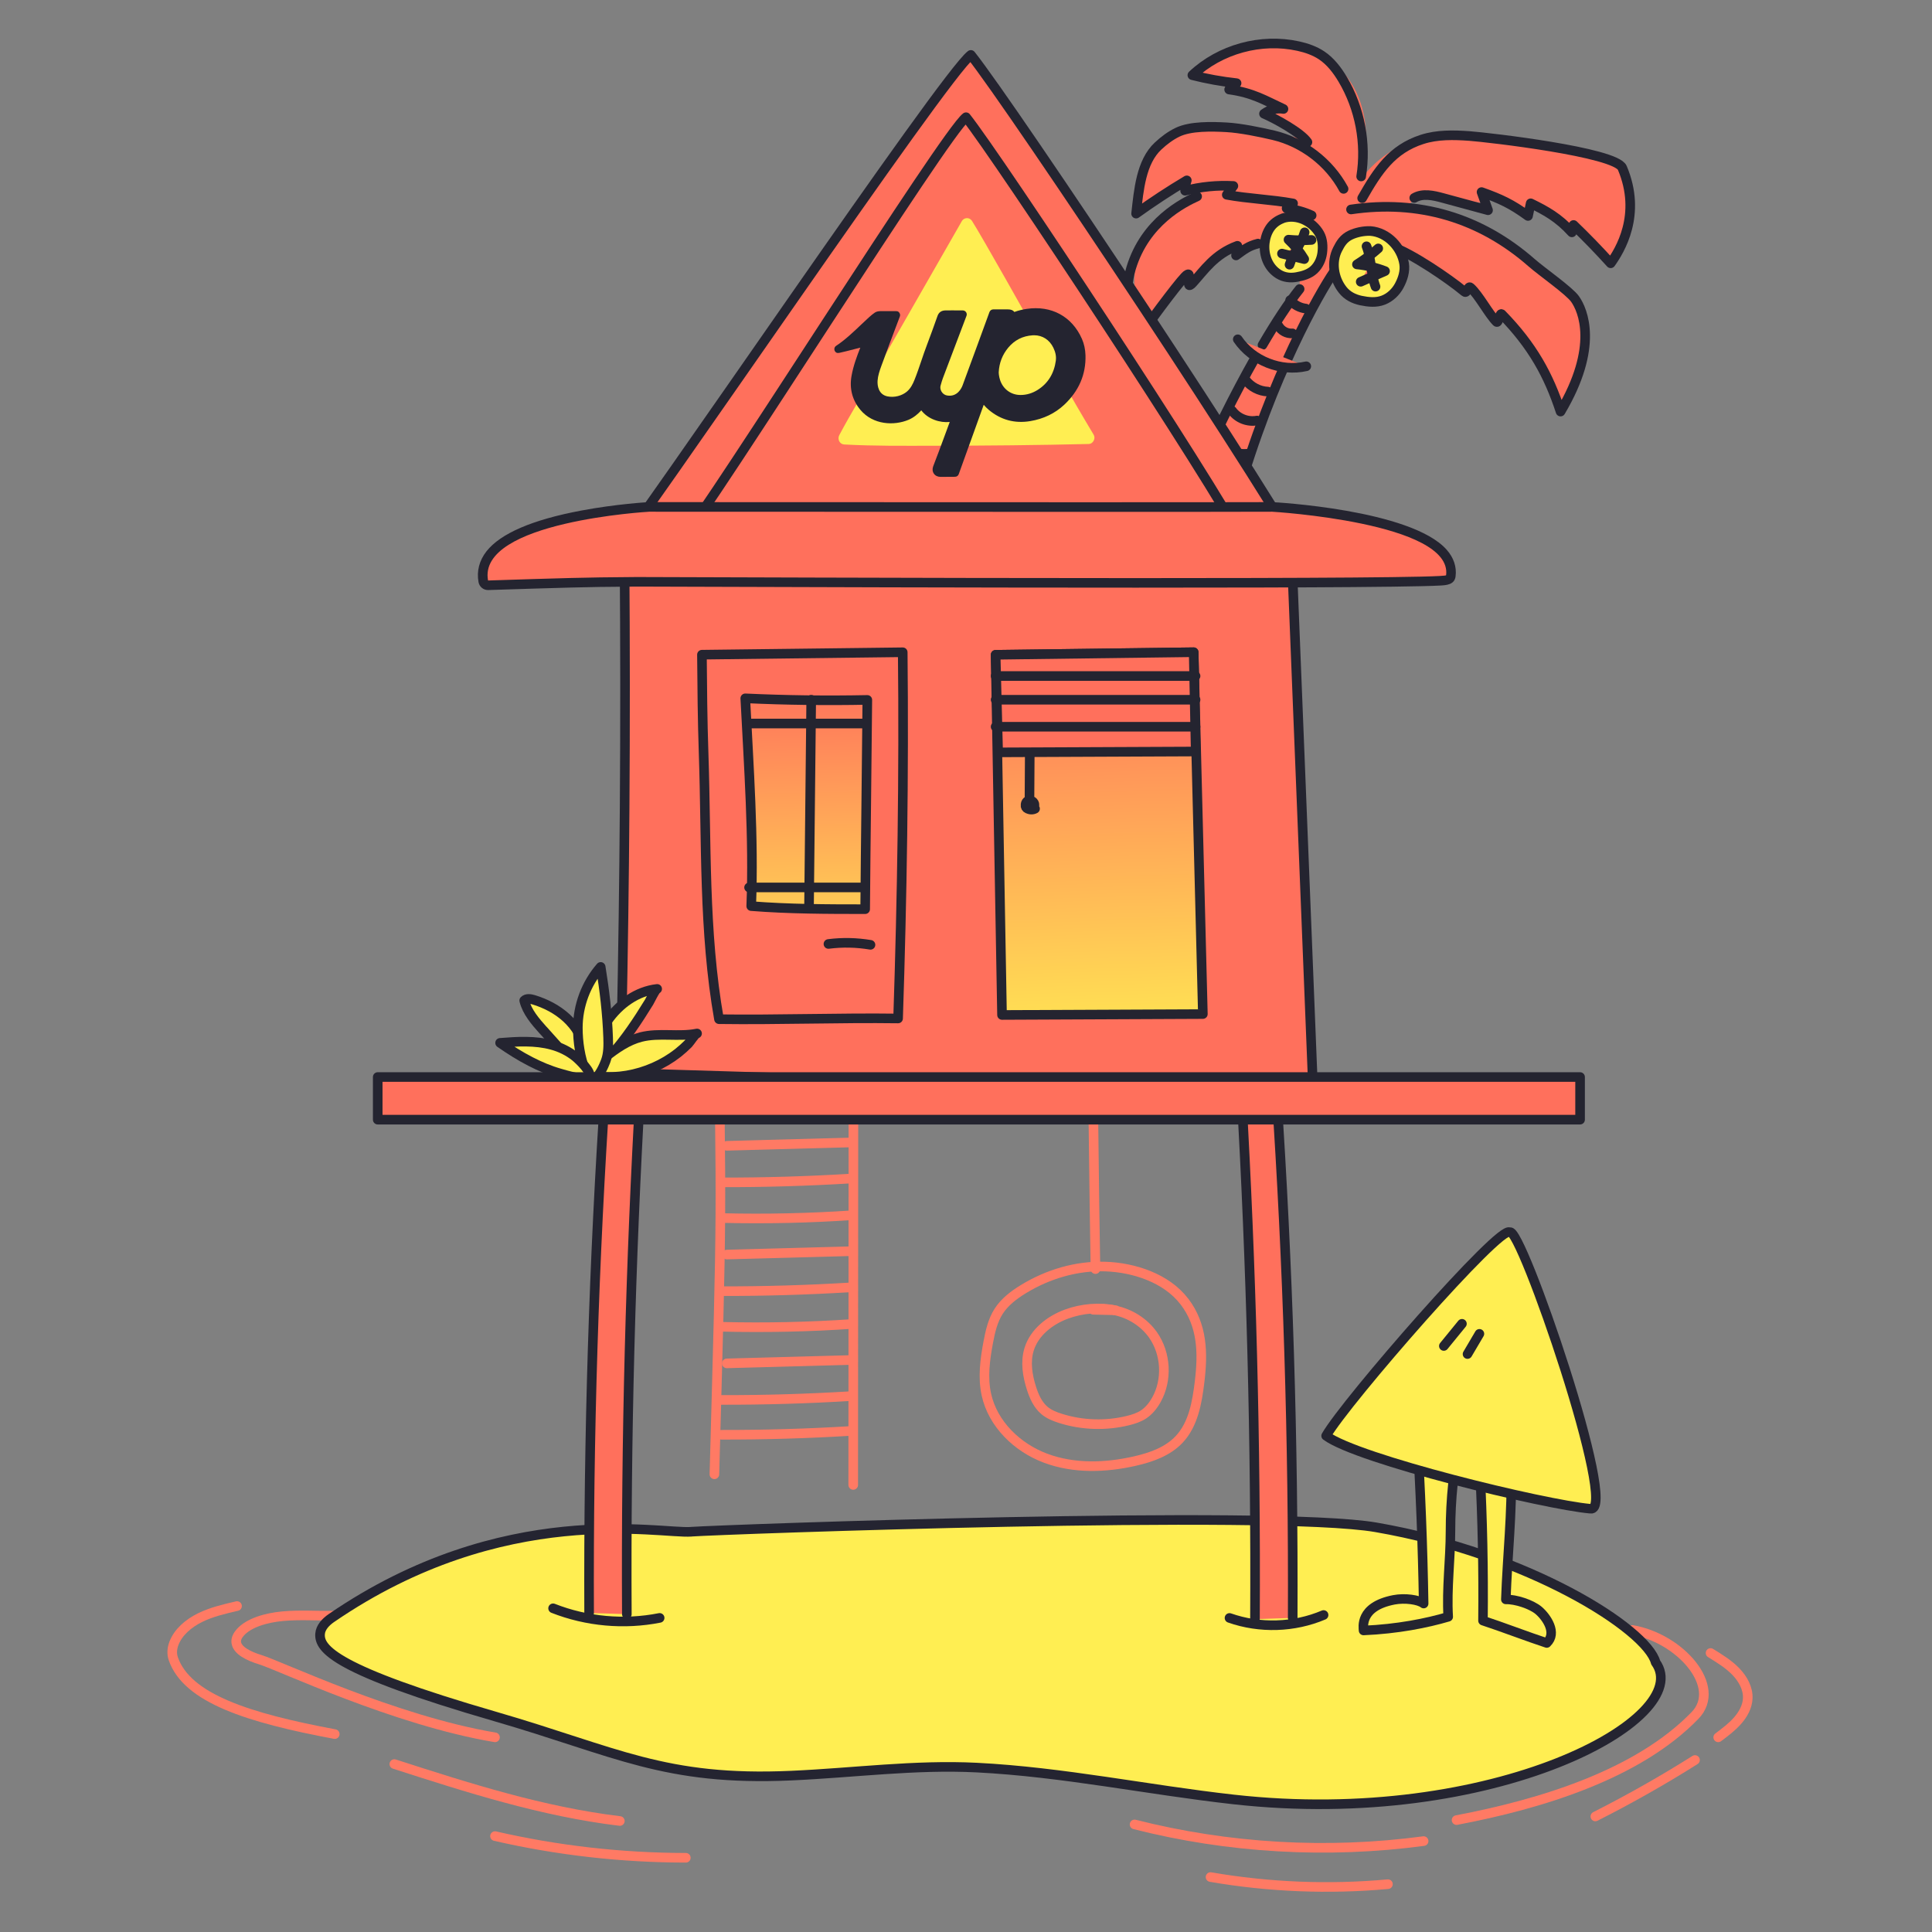 <svg width="400" height="400" viewBox="0 0 400 400" fill="none" xmlns="http://www.w3.org/2000/svg">
<rect x="0" y="0" width="400" height="400" fill="#808080" stroke="none"/>
<g clip-path="url(#clip0_5659_58670)">
<path d="M337.988 337.469C347.834 339.167 356.717 349.199 350.932 355.171C339.108 367.377 319.11 373.499 301.566 376.83" stroke="#FF7A64" stroke-width="1.988" stroke-linecap="round" stroke-linejoin="round"/>
<path d="M330.301 376.075C337.384 372.492 344.271 368.591 350.933 364.392" stroke="#FF7A64" stroke-width="1.988" stroke-linecap="round" stroke-linejoin="round"/>
<path d="M355.739 359.697C357.167 358.624 358.613 357.541 359.761 356.226C360.918 354.91 361.776 353.323 361.851 351.644C361.944 349.6 360.881 347.631 359.397 346.091C357.913 344.552 356.019 343.385 354.152 342.237" stroke="#FF7A64" stroke-width="1.988" stroke-linecap="round" stroke-linejoin="round"/>
<path d="M234.9 377.727C254.283 382.663 274.822 383.848 294.745 381.179" stroke="#FF7A64" stroke-width="1.988" stroke-linecap="round" stroke-linejoin="round"/>
<path d="M250.627 388.625C262.712 390.715 275.123 391.21 287.357 390.099" stroke="#FF7A64" stroke-width="1.988" stroke-linecap="round" stroke-linejoin="round"/>
<path d="M69.093 334.51C65.584 334.557 62.047 334.296 58.576 334.613C55.104 334.93 51.539 335.966 49.757 337.963C49.207 338.579 48.843 339.279 48.908 339.988C49.057 341.705 51.511 342.9 53.873 343.618C57.913 344.841 81.644 356.197 102.482 359.697" stroke="#FF7A64" stroke-width="1.988" stroke-linecap="round" stroke-linejoin="round"/>
<path d="M49.077 332.515C46.445 333.131 43.776 333.746 41.388 334.932C38.999 336.117 36.88 337.927 36.003 340.26C35.62 341.277 35.527 342.397 35.882 343.424C38.728 351.636 51.41 355.676 69.308 359.026" stroke="#FF7A64" stroke-width="1.988" stroke-linecap="round" stroke-linejoin="round"/>
<path d="M81.644 365.231C96.893 370.149 112.281 375.086 128.332 377.018" stroke="#FF7A64" stroke-width="1.988" stroke-linecap="round" stroke-linejoin="round"/>
<path d="M102.484 380.145C115.381 383.112 128.688 384.624 141.995 384.633" stroke="#FF7A64" stroke-width="1.988" stroke-linecap="round" stroke-linejoin="round"/>
<path d="M143.097 317.136C136.536 317.602 104.23 310.575 68.601 335.006C67.425 335.818 66.361 336.947 66.268 338.282C66.044 341.408 69.338 345.756 102.513 355.377C127.624 362.656 137.535 368.806 163.869 367.621C176.663 367.052 189.429 365.316 202.214 365.96C220.103 366.865 237.619 370.57 255.396 372.557C309.324 378.595 351.196 355.788 342.779 344.17C340.959 337.292 316.482 321.68 284.856 316.212C263.468 312.516 149.657 316.66 143.087 317.126L143.097 317.136Z" fill="#FFEE52" stroke="#242431" stroke-width="1.988" stroke-linecap="round" stroke-linejoin="round"/>
<path d="M225.961 201.999C226.241 216.37 226.521 248.378 226.801 262.749" stroke="#FF7A64" stroke-width="1.988" stroke-linecap="round" stroke-linejoin="round"/>
<path d="M245.176 269.422C241.49 264.625 234.781 262.423 228.846 262.227C222.883 262.022 216.929 263.804 211.843 266.921C209.883 268.125 207.998 269.562 206.757 271.493C205.535 273.406 205.022 275.683 204.602 277.914C203.93 281.488 203.445 285.183 204.219 288.729C205.554 294.842 210.611 299.713 216.472 301.906C222.332 304.099 228.864 303.893 234.958 302.503C238.327 301.738 241.752 300.534 244.122 298.024C247.061 294.907 247.845 290.372 248.359 286.116C249.086 280.144 248.984 274.368 245.186 269.422H245.176ZM239.428 289.802C238.756 291.006 237.87 292.117 236.712 292.873C235.77 293.479 234.678 293.834 233.586 294.104C228.986 295.243 224.077 295.094 219.561 293.666C218.385 293.293 217.209 292.826 216.257 292.033C214.867 290.866 214.101 289.131 213.551 287.414C212.72 284.81 212.263 281.973 213.066 279.36C214.148 275.842 217.368 273.332 220.82 272.063C224.077 270.868 227.661 270.598 231.057 271.288H230.768C233.932 271.923 236.871 273.752 238.728 276.393C241.434 280.256 241.724 285.678 239.428 289.802Z" stroke="#FF7A64" stroke-width="1.988" stroke-linecap="round" stroke-linejoin="round"/>
<path d="M226.354 271.176L230.767 271.279C229.321 270.98 227.819 270.933 226.354 271.176Z" stroke="#FF7A64" stroke-width="1.988" stroke-linecap="round" stroke-linejoin="round"/>
<path d="M148.563 198.407C149.413 255.91 149.469 247.745 147.91 305.238" stroke="#FF7A64" stroke-width="1.988" stroke-linecap="round" stroke-linejoin="round"/>
<path d="M176.708 198.118L176.652 307.44" stroke="#FF7A64" stroke-width="1.988" stroke-linecap="round" stroke-linejoin="round"/>
<path d="M176.491 206.552C167.551 207.158 158.584 207.354 149.625 207.14" stroke="#FF7A64" stroke-width="1.988" stroke-linecap="round" stroke-linejoin="round"/>
<path d="M175.644 214.02C167.255 214.243 158.866 214.477 150.477 214.701" stroke="#FF7A64" stroke-width="1.988" stroke-linecap="round" stroke-linejoin="round"/>
<path d="M175.925 221.503C167.078 222.035 158.213 222.296 149.348 222.277" stroke="#FF7A64" stroke-width="1.988" stroke-linecap="round" stroke-linejoin="round"/>
<path d="M176.491 229.071C167.551 229.678 158.584 229.874 149.625 229.659" stroke="#FF7A64" stroke-width="1.988" stroke-linecap="round" stroke-linejoin="round"/>
<path d="M175.644 236.547C167.255 236.771 158.866 237.004 150.477 237.228" stroke="#FF7A64" stroke-width="1.988" stroke-linecap="round" stroke-linejoin="round"/>
<path d="M175.925 244.021C167.078 244.552 158.213 244.814 149.348 244.795" stroke="#FF7A64" stroke-width="1.988" stroke-linecap="round" stroke-linejoin="round"/>
<path d="M176.491 251.598C167.551 252.204 158.584 252.4 149.625 252.186" stroke="#FF7A64" stroke-width="1.988" stroke-linecap="round" stroke-linejoin="round"/>
<path d="M175.644 259.063C167.255 259.287 158.866 259.521 150.477 259.745" stroke="#FF7A64" stroke-width="1.988" stroke-linecap="round" stroke-linejoin="round"/>
<path d="M175.925 266.547C167.078 267.079 158.213 267.34 149.348 267.321" stroke="#FF7A64" stroke-width="1.988" stroke-linecap="round" stroke-linejoin="round"/>
<path d="M176.491 274.114C167.551 274.721 158.584 274.917 149.625 274.702" stroke="#FF7A64" stroke-width="1.988" stroke-linecap="round" stroke-linejoin="round"/>
<path d="M175.644 281.59C167.255 281.814 158.866 282.047 150.477 282.271" stroke="#FF7A64" stroke-width="1.988" stroke-linecap="round" stroke-linejoin="round"/>
<path d="M175.925 289.066C167.078 289.598 158.213 289.86 149.348 289.841" stroke="#FF7A64" stroke-width="1.988" stroke-linecap="round" stroke-linejoin="round"/>
<path d="M175.925 296.278C167.078 296.81 158.213 297.072 149.348 297.053" stroke="#FF7A64" stroke-width="1.988" stroke-linecap="round" stroke-linejoin="round"/>
<path d="M129.78 334.194C129.584 297.762 130.536 261.322 132.617 224.937L125.394 224.442C122.949 260.902 121.811 297.426 121.97 333.942" fill="#FF705C"/>
<path d="M129.78 334.194C129.584 297.762 130.536 261.322 132.617 224.937L125.394 224.442C122.949 260.902 121.811 297.426 121.97 333.942" stroke="#242430" stroke-width="1.988" stroke-linecap="round" stroke-linejoin="round"/>
<path d="M259.829 335.22C260.025 298.789 259.073 262.348 256.992 225.963L264.215 225.469C266.66 261.928 267.798 298.453 267.64 334.968" fill="#FF705C"/>
<path d="M259.829 335.22C260.025 298.789 259.073 262.348 256.992 225.963L264.215 225.469C266.66 261.928 267.798 298.453 267.64 334.968" stroke="#242430" stroke-width="1.988" stroke-linecap="round" stroke-linejoin="round"/>
<path d="M274.032 334.371C267.92 336.965 260.828 337.189 254.557 334.978" stroke="#242430" stroke-width="1.988" stroke-linecap="round" stroke-linejoin="round"/>
<path d="M136.572 334.969C129.228 336.425 121.473 335.725 114.512 332.981" stroke="#242430" stroke-width="1.988" stroke-linecap="round" stroke-linejoin="round"/>
<path d="M260.471 50.181L255.917 52.635L255.395 50.358L246.94 58.327L245.326 57.03L236.386 68.714C236.386 68.714 232.252 55.416 237.599 48.445C242.946 41.474 247.864 40.41 247.864 40.41L245.382 39.244L245.727 37.097L235.229 43.984C235.229 43.984 234.006 24.966 249.917 26.021C265.828 27.075 270.69 29.165 270.69 29.165L262.618 23.706L264.493 21.177L253.911 17.995L246.875 15.317C246.875 15.317 259.753 2.644 273.629 11.211C287.506 19.778 281.58 37.368 281.58 37.368C281.58 37.368 288.793 25.955 304.219 27.915C319.654 29.875 332.69 32.105 334.286 33.318C335.882 34.531 338.131 41.922 337.72 43.546C337.309 45.169 333.483 54.277 333.483 54.277L326.279 46.821L325.449 47.885L316.919 41.866L315.874 43.938L306.748 39.552L307.662 42.099L293.749 40.364L291.005 43.005C291.005 43.005 306.58 43.611 324.721 59.839C331.057 64.72 328.416 74.219 323.554 84.428C323.554 84.428 317.003 68.779 311.731 65.41L309.827 66.67L304.919 59.624L303.202 60.436C303.202 60.436 290.053 49.126 282.868 48.94C282.868 48.94 238.682 93.2 251.727 189.971L233.278 190.41C233.278 190.41 223.359 123.977 269.047 59.848C269.047 59.848 270.288 49.695 260.443 50.199L260.471 50.181Z" fill="#FF705C"/>
<path d="M279.713 43.368C293.711 41.297 306.505 45.076 317.133 54.417C319.214 56.246 324.888 60.193 326.101 61.91C327.734 64.225 331.047 71.811 323.096 85.212C320.624 77.672 317.292 71.578 310.909 65.046C310.545 64.673 310.209 67.015 309.845 66.642C308.203 64.981 306.197 61.099 304.442 59.531C303.938 59.074 303.742 60.847 303.22 60.408C299.972 57.693 292.199 52.42 288.205 51.076" stroke="#242430" stroke-width="1.988" stroke-linecap="round" stroke-linejoin="round"/>
<path d="M282.02 41.026C285.276 35.315 288.188 30.873 294.44 28.858C297.566 27.85 300.935 27.925 304.211 28.158C308.186 28.447 334.502 31.499 335.883 34.765C339.979 44.47 335.342 51.889 333.475 54.511C331.002 51.777 328.445 49.136 325.786 46.579C325.674 47.092 325.552 47.596 325.44 48.109C322.65 45.048 320.131 43.667 316.911 42.09C316.725 42.968 316.547 43.845 316.361 44.713C312.945 42.23 310.715 41.185 306.739 39.767C307.187 41.017 307.635 42.277 308.083 43.527C304.957 42.678 301.831 41.829 298.695 40.98C296.745 40.448 294.543 39.953 292.807 40.98" stroke="#242430" stroke-width="1.988" stroke-linecap="round" stroke-linejoin="round"/>
<path d="M281.815 36.537C282.925 29.668 281.554 22.427 277.998 16.436C276.86 14.523 275.469 12.694 273.621 11.462C272.175 10.501 270.495 9.922 268.797 9.549C261.098 7.841 252.616 10.165 246.867 15.568C249.872 16.333 252.933 16.884 256.022 17.22C255.359 17.416 254.781 17.91 254.482 18.536C259.437 19.217 261.835 20.756 265.727 22.558C264.327 22.324 262.825 22.688 261.695 23.547C264.019 24.545 269.338 27.447 270.691 29.426" stroke="#242430" stroke-width="1.988" stroke-linecap="round" stroke-linejoin="round"/>
<path d="M278.173 39.105C275.187 33.599 269.774 29.456 263.681 28.009C260.872 27.346 256.822 26.516 253.938 26.357C250.878 26.189 246.482 26.077 243.785 27.384C242.302 28.102 240.976 29.11 239.773 30.23C236.245 33.524 235.769 39.319 235.219 44.228C238.616 41.783 242.124 39.478 245.717 37.341C245.484 38.031 245.362 38.759 245.372 39.487C248.619 38.647 252.007 38.321 255.357 38.498C254.9 39.105 254.452 39.721 253.994 40.327C258.352 41.139 263.363 41.307 267.721 42.119C267.497 42.24 266.602 43.005 266.378 43.127C268.272 43.397 270.082 43.901 271.566 44.601" stroke="#242430" stroke-width="1.988" stroke-linecap="round" stroke-linejoin="round"/>
<path d="M247.854 40.661C245.092 41.921 237.113 45.831 234.183 55.517C232.596 60.771 233.847 64.765 235.667 69.963C237.206 67.751 243.449 59.231 245.316 57.281C247.35 55.153 245.008 60.687 246.93 58.578C249.282 56.003 251.456 52.624 256.187 50.889C256.094 51.551 256.001 52.214 255.907 52.886C257.634 51.626 258.52 50.917 260.461 50.431" stroke="#242430" stroke-width="1.988" stroke-linecap="round" stroke-linejoin="round"/>
<path d="M251.744 189.952C237.84 119.684 272.732 60.744 276.548 55.761" stroke="#242430" stroke-width="1.988" stroke-linecap="round" stroke-linejoin="round"/>
<path d="M259.929 73.985C251.297 89.206 242.217 109.717 239.632 120.906C236.002 136.574 233.053 148.948 231.887 166.837C231.402 174.246 231.906 183.112 233.305 190.4" fill="#FF705C"/>
<path d="M259.929 73.985C251.297 89.206 242.217 109.717 239.632 120.906C236.002 136.574 233.053 148.948 231.887 166.837C231.402 174.246 231.906 183.112 233.305 190.4" stroke="#242430" stroke-width="1.988" stroke-linecap="round" stroke-linejoin="round"/>
<path d="M269.074 59.839C266.779 62.704 264.128 66.744 261.385 71.438L269.074 59.839Z" fill="#FF705C"/>
<path d="M269.074 59.839C266.779 62.704 264.128 66.744 261.385 71.438" stroke="#242430" stroke-width="1.988" stroke-linecap="round" stroke-linejoin="round"/>
<path d="M233.119 185.705C235.947 186.452 238.83 187.199 241.742 187.059C244.905 186.909 248.013 185.687 250.43 183.634" fill="#FF705C"/>
<path d="M233.119 185.705C235.947 186.452 238.83 187.199 241.742 187.059C244.905 186.909 248.013 185.687 250.43 183.634" stroke="#242430" stroke-width="1.988" stroke-linecap="round" stroke-linejoin="round"/>
<path d="M232.945 176.673C235.39 178.251 238.348 179.006 241.241 178.792C244.143 178.577 246.962 177.401 249.145 175.488" fill="#FF705C"/>
<path d="M232.945 176.673C235.39 178.251 238.348 179.006 241.241 178.792C244.143 178.577 246.962 177.401 249.145 175.488" stroke="#242430" stroke-width="1.988" stroke-linecap="round" stroke-linejoin="round"/>
<path d="M232.719 166.315C235.798 167.715 239.064 169.143 242.424 168.77C244.505 168.546 246.446 167.631 248.322 166.698" fill="#FF705C"/>
<path d="M232.719 166.315C235.798 167.715 239.064 169.143 242.424 168.77C244.505 168.546 246.446 167.631 248.322 166.698" stroke="#242430" stroke-width="1.988" stroke-linecap="round" stroke-linejoin="round"/>
<path d="M233.312 157.011C235.617 158.019 237.997 158.933 240.489 159.26C242.98 159.586 245.621 159.297 247.786 158.019" fill="#FF705C"/>
<path d="M233.312 157.011C235.617 158.019 237.997 158.933 240.489 159.26C242.98 159.586 245.621 159.297 247.786 158.019" stroke="#242430" stroke-width="1.988" stroke-linecap="round" stroke-linejoin="round"/>
<path d="M234.76 148.034C238.66 150.423 243.662 150.927 247.964 149.35L234.76 148.034Z" fill="#FF705C"/>
<path d="M234.76 148.034C238.66 150.423 243.662 150.927 247.964 149.35" stroke="#242430" stroke-width="1.988" stroke-linecap="round" stroke-linejoin="round"/>
<path d="M236.086 140.054C239.884 142.041 244.494 142.433 248.581 141.108L236.086 140.054Z" fill="#FF705C"/>
<path d="M236.086 140.054C239.884 142.041 244.494 142.433 248.581 141.108" stroke="#242430" stroke-width="1.988" stroke-linecap="round" stroke-linejoin="round"/>
<path d="M238.025 130.938C241.236 133.365 245.705 133.999 249.466 132.581L238.025 130.938Z" fill="#FF705C"/>
<path d="M238.025 130.938C241.236 133.365 245.705 133.999 249.466 132.581" stroke="#242430" stroke-width="1.988" stroke-linecap="round" stroke-linejoin="round"/>
<path d="M239.863 122.194C242.159 125.488 246.778 126.935 250.539 125.535L239.863 122.194Z" fill="#FF705C"/>
<path d="M239.863 122.194C242.159 125.488 246.778 126.935 250.539 125.535" stroke="#242430" stroke-width="1.988" stroke-linecap="round" stroke-linejoin="round"/>
<path d="M242.293 114.347C244.757 116.493 248.508 117.025 251.466 115.653L242.293 114.347Z" fill="#FF705C"/>
<path d="M242.293 114.347C244.757 116.493 248.508 117.025 251.466 115.653" stroke="#242430" stroke-width="1.988" stroke-linecap="round" stroke-linejoin="round"/>
<path d="M245.174 107.337C246.508 108.335 248.039 109.278 249.7 109.175C250.316 109.138 250.922 108.951 251.51 108.765C252.229 108.541 252.947 108.317 253.666 108.093" fill="#FF705C"/>
<path d="M245.174 107.337C246.508 108.335 248.039 109.278 249.7 109.175C250.316 109.138 250.922 108.951 251.51 108.765C252.229 108.541 252.947 108.317 253.666 108.093" stroke="#242430" stroke-width="1.988" stroke-linecap="round" stroke-linejoin="round"/>
<path d="M248.449 99.546C250.082 101.599 253.339 102.131 255.541 100.694L248.449 99.546Z" fill="#FF705C"/>
<path d="M248.449 99.546C250.082 101.599 253.339 102.131 255.541 100.694" stroke="#242430" stroke-width="1.988" stroke-linecap="round" stroke-linejoin="round"/>
<path d="M251.979 91.633C253.63 93.322 256.085 94.19 258.427 93.928L251.979 91.633Z" fill="#FF705C"/>
<path d="M251.979 91.633C253.63 93.322 256.085 94.19 258.427 93.928" stroke="#242430" stroke-width="1.988" stroke-linecap="round" stroke-linejoin="round"/>
<path d="M255.098 85.044C256.245 86.621 258.345 87.442 260.258 87.069L255.098 85.044Z" fill="#FF705C"/>
<path d="M255.098 85.044C256.245 86.621 258.345 87.442 260.258 87.069" stroke="#242430" stroke-width="1.988" stroke-linecap="round" stroke-linejoin="round"/>
<path d="M257.887 78.671C258.979 80.099 260.714 81.004 262.506 81.079L257.887 78.671Z" fill="#FF705C"/>
<path d="M257.887 78.671C258.979 80.099 260.714 81.004 262.506 81.079" stroke="#242430" stroke-width="1.988" stroke-linecap="round" stroke-linejoin="round"/>
<path d="M256.266 70.245C259.298 74.715 265.187 77.039 270.45 75.835L256.266 70.245Z" fill="#FF705C"/>
<path d="M256.266 70.245C259.298 74.715 265.187 77.039 270.45 75.835" stroke="#242430" stroke-width="1.988" stroke-linecap="round" stroke-linejoin="round"/>
<path d="M264.689 67.462C265.249 68.479 266.435 69.123 267.592 69.02L264.689 67.462Z" fill="#FF705C"/>
<path d="M264.689 67.462C265.249 68.479 266.435 69.123 267.592 69.02" stroke="#242430" stroke-width="1.988" stroke-linecap="round" stroke-linejoin="round"/>
<path d="M267.113 62.144C267.925 63.105 269.11 63.749 270.361 63.889L267.113 62.144Z" fill="#FF705C"/>
<path d="M267.113 62.144C267.925 63.105 269.11 63.749 270.361 63.889" stroke="#242430" stroke-width="1.988" stroke-linecap="round" stroke-linejoin="round"/>
<path d="M289.709 59.111C290.427 57.777 290.959 56.144 290.707 54.594C290.157 51.198 287.273 48.1 283.737 47.829C283.681 47.829 283.634 47.829 283.587 47.829C282.271 47.801 280.816 48.1 279.631 48.65C278.147 49.341 277.512 50.479 276.934 51.618C275.609 54.203 276.084 57.59 277.969 59.998C278.921 61.22 280.284 61.911 281.786 62.228C283.326 62.545 284.931 62.713 286.405 62.135C287.843 61.575 289 60.436 289.718 59.102L289.709 59.111Z" fill="#FFEE52" stroke="#242430" stroke-width="1.988" stroke-linecap="round" stroke-linejoin="round"/>
<path d="M285.351 51.431C283.98 52.653 282.505 53.764 280.938 54.743C282.935 54.939 284.894 55.406 286.761 56.125C285.081 56.862 283.401 57.599 281.721 58.336" fill="#FF705C"/>
<path d="M285.351 51.431C283.98 52.653 282.505 53.764 280.938 54.743C282.935 54.939 284.894 55.406 286.761 56.125C285.081 56.862 283.401 57.599 281.721 58.336" stroke="#242430" stroke-width="1.988" stroke-linecap="round" stroke-linejoin="round"/>
<path d="M282.922 50.992C283.967 53.652 283.79 56.666 284.788 59.344L282.922 50.992Z" fill="#FF705C"/>
<path d="M282.922 50.992C283.967 53.652 283.79 56.666 284.788 59.344" stroke="#242430" stroke-width="1.988" stroke-linecap="round" stroke-linejoin="round"/>
<path d="M273.758 52.336C273.926 51.038 273.852 49.555 273.198 48.398C271.752 45.841 268.542 44.264 265.677 45.159C265.63 45.169 265.593 45.187 265.556 45.215C264.51 45.607 263.615 46.233 262.971 47.166C262.336 48.08 261.972 49.219 261.851 50.32C261.58 52.821 262.551 55.434 264.762 56.778C265.882 57.459 267.161 57.589 268.439 57.365C269.755 57.132 271.061 56.759 272.051 55.835C273.012 54.93 273.59 53.651 273.758 52.354V52.336Z" fill="#FFEE52" stroke="#242430" stroke-width="1.988" stroke-linecap="round" stroke-linejoin="round"/>
<path d="M271.538 49.676C269.951 49.788 268.356 49.769 266.769 49.62C268.029 50.805 269.13 52.158 270.026 53.642C268.486 53.26 266.946 52.877 265.416 52.504" fill="#FF705C"/>
<path d="M271.538 49.676C269.951 49.788 268.356 49.769 266.769 49.62C268.029 50.805 269.13 52.158 270.026 53.642C268.486 53.26 266.946 52.877 265.416 52.504" stroke="#242430" stroke-width="1.988" stroke-linecap="round" stroke-linejoin="round"/>
<path d="M270.111 48.099C269.42 50.469 267.722 52.438 266.984 54.799L270.111 48.099Z" fill="#FF705C"/>
<path d="M270.111 48.099C269.42 50.469 267.722 52.438 266.984 54.799" stroke="#242430" stroke-width="1.988" stroke-linecap="round" stroke-linejoin="round"/>
<path d="M271.771 119.188C264.66 104.826 209.304 21.736 201.008 11.368C195.381 15.642 135.284 104.658 123.656 119.468C169.587 120.289 175.597 127.521 221.528 126.579C249.785 126 243.673 117.098 271.771 119.188Z" fill="#FF705C" stroke="#242430" stroke-width="1.988" stroke-linecap="round" stroke-linejoin="round"/>
<path d="M129.295 116.203C175.366 118.368 221.475 119.105 267.574 118.424C268.974 153.484 270.373 188.543 271.783 223.603C256.749 226.001 241.519 225.544 226.374 225.087C201.906 224.35 177.447 223.612 152.979 222.875C146.904 222.688 140.829 222.511 134.754 222.324C132.813 222.269 130.144 222.931 128.968 220.589C127.961 218.592 128.651 214.616 128.698 212.461C129.006 197.371 129.22 182.282 129.323 167.183C129.444 150.19 129.435 133.196 129.304 116.203H129.295Z" fill="#FF705C" stroke="#242430" stroke-width="1.988" stroke-linecap="round" stroke-linejoin="round"/>
<path d="M148.856 211.004C145.655 192.872 146.299 174.395 145.673 155.89C145.44 149.115 145.384 142.331 145.328 135.547C159.214 135.379 173.016 135.211 186.901 135.043C187.163 160.295 186.78 185.631 185.94 210.864C173.902 210.696 160.894 211.181 148.865 211.013L148.856 211.004Z" stroke="#242430" stroke-width="1.988" stroke-linecap="round" stroke-linejoin="round"/>
<path d="M180.226 195.616C177.343 195.131 174.412 195.066 171.52 195.439" stroke="#242430" stroke-width="1.988" stroke-linecap="round" stroke-linejoin="round"/>
<path d="M154.301 144.581C162.718 144.973 171.154 145.076 179.571 144.908C179.45 159.363 179.235 173.78 179.123 188.235C171.275 188.235 163.362 188.217 155.533 187.601C156.083 173.566 155.019 158.616 154.301 144.59V144.581Z" fill="url(#paint0_linear_5659_58670)" stroke="#242430" stroke-width="1.988" stroke-linecap="round" stroke-linejoin="round"/>
<path d="M167.953 144.871C167.804 159.27 167.655 173.669 167.496 188.059" stroke="#242430" stroke-width="1.988" stroke-linecap="round" stroke-linejoin="round"/>
<path d="M257.138 111.929C251.613 100.768 206.457 32.319 200.009 24.266C195.632 27.588 148.936 102.14 139.902 113.655C175.606 114.29 180.272 114.542 215.966 113.814C237.933 113.366 235.311 110.314 257.147 111.938L257.138 111.929Z" fill="#FF705C" stroke="#242430" stroke-width="1.988" stroke-linecap="round" stroke-linejoin="round"/>
<path d="M101.034 121.177C100.558 121.177 100.147 120.841 100.063 120.365C99.69 118.349 100.175 116.473 101.51 114.775C107.977 106.535 133.266 105.023 134.339 104.958H134.47C137.306 104.958 187.222 104.986 224.363 104.986C246.554 104.986 259.684 104.986 263.379 104.958C263.669 104.958 291.795 106.591 298.775 114.467C300.063 115.923 300.604 117.519 300.389 119.226C300.29 120.004 293.568 120.452 280.223 120.57C269.622 120.654 254.514 120.691 235.3 120.691C201.659 120.691 162.894 120.561 144.268 120.505C137.764 120.486 133.406 120.467 132.109 120.467L124.242 120.542C118.512 120.598 101.239 121.186 101.071 121.186C101.062 121.186 101.052 121.186 101.034 121.186V121.177Z" fill="#FF705C"/>
<path d="M263.381 105.946C263.465 105.946 300.792 108.167 299.402 119.094C299.346 119.561 269.652 119.691 235.292 119.691C190.276 119.691 137.224 119.467 132.11 119.467C131.933 119.467 131.812 119.467 131.756 119.467C129.255 119.495 126.745 119.514 124.244 119.542C118.439 119.598 101.045 120.186 101.045 120.186C98.768 107.952 134.397 105.946 134.397 105.946C134.397 105.946 186.142 105.974 224.355 105.974C243.467 105.974 259.191 105.974 263.381 105.946ZM134.387 103.958C134.387 103.958 134.313 103.958 134.275 103.958C134.005 103.977 127.603 104.341 120.315 105.712C110.218 107.607 103.62 110.453 100.718 114.148C99.225 116.052 98.656 118.264 99.076 120.541C99.253 121.483 100.074 122.164 101.026 122.164C101.045 122.164 101.073 122.164 101.091 122.164C101.269 122.164 118.523 121.576 124.244 121.52L131.756 121.446H132.092C133.379 121.446 137.709 121.455 144.186 121.483C162.821 121.548 201.595 121.67 235.274 121.67C254.488 121.67 269.615 121.632 280.216 121.548C286.319 121.502 291.04 121.436 294.232 121.362C295.94 121.325 297.255 121.278 298.142 121.231C299.476 121.157 301.147 121.063 301.361 119.337C301.613 117.377 300.979 115.464 299.523 113.822C292.17 105.47 263.652 103.958 263.372 103.958H263.362C259.658 103.977 246.537 103.986 224.346 103.986C186.132 103.986 134.387 103.958 134.387 103.958Z" fill="#242430"/>
<path d="M226.456 90.046C223.918 85.809 221.753 82.114 219.765 78.484C219.196 77.448 220.428 68.966 219.896 67.939L213.784 67.631C213.784 67.631 203.295 48.949 201.242 45.739C201.018 45.384 200.635 45.169 200.224 45.16C199.814 45.16 199.431 45.347 199.189 45.692L181.635 76.338C179.377 80.294 176.186 85.53 173.759 90.102C173.554 90.494 173.554 90.97 173.759 91.362C173.965 91.754 174.357 92.006 174.786 92.025C181.094 92.361 187.029 92.295 193.394 92.286C204.069 92.276 214.894 92.174 225.439 91.922C225.85 91.912 226.223 91.642 226.419 91.269C226.624 90.895 226.671 90.419 226.447 90.055L226.456 90.046Z" fill="#FFEE52"/>
<path d="M224.739 73.574C224.702 72.324 224.459 71.204 224.002 70.159C221.949 65.512 217.666 63.188 212.552 63.953C211.693 64.084 210.844 64.289 210.013 64.588C209.724 64.215 209.323 64.065 208.698 64.056H205.637C205.292 64.056 204.984 64.27 204.853 64.616C204.414 65.82 200.532 76.477 199.291 79.789C199.077 80.368 198.19 82.244 196.081 81.88C195.614 81.805 195.204 81.516 194.943 81.096C194.7 80.704 194.625 80.237 194.737 79.827L194.793 79.64C194.915 79.201 195.055 78.716 195.223 78.268L200.103 65.39C200.196 65.138 200.168 64.849 200.01 64.625C199.851 64.401 199.599 64.27 199.329 64.27C197.779 64.252 196.156 64.261 195.717 64.27C194.924 64.28 194.364 64.672 194.103 65.409C193.365 67.499 192.628 69.534 191.891 71.475C191.48 72.548 191.098 73.677 190.762 74.675C190.314 75.991 189.857 77.354 189.334 78.651C188.998 79.491 188.541 80.433 187.738 81.096C186.74 81.926 185.191 82.365 183.735 82.066C181.887 81.684 181.626 79.864 181.691 78.838C181.757 77.811 182.102 76.784 182.475 75.758C183.315 73.462 185.014 68.899 186.301 65.54C186.404 65.288 186.367 64.998 186.208 64.774C186.059 64.55 185.891 64.41 185.527 64.42C185.126 64.42 182.569 64.41 182.205 64.42C181.766 64.439 181.421 64.522 181.103 64.737C180.385 65.213 179.433 66.127 178.332 67.173C176.82 68.61 174.944 70.411 173.115 71.596C172.882 71.745 172.742 71.997 172.742 72.277C172.742 72.548 172.873 72.809 173.097 72.968C173.302 73.108 173.489 73.108 173.825 73.042C173.853 73.042 173.881 73.042 173.909 73.024C174.422 72.921 175.57 72.632 178.117 71.979C177.389 73.817 176.652 75.786 176.288 77.895C175.84 80.471 176.475 82.869 178.127 84.847C180.777 88.02 185.153 88.151 188.093 86.919C189.204 86.452 190.053 85.706 190.743 84.959C192.134 86.788 194.597 87.572 196.632 87.367C196.464 87.815 196.277 88.319 196.081 88.86L195.866 89.448C194.961 91.902 193.832 94.963 193.207 96.54C193.002 97.072 193.048 97.632 193.347 98.061C193.636 98.49 194.14 98.733 194.737 98.733L197.723 98.714C198.078 98.714 198.386 98.5 198.498 98.164C198.983 96.811 199.702 94.814 200.43 92.798L201.158 90.782C201.951 88.589 202.651 86.639 202.949 85.808L203.668 83.811C203.985 84.185 204.33 84.53 204.694 84.838C207.186 86.938 210.079 87.721 213.298 87.189C216.051 86.732 218.412 85.594 220.325 83.811C223.358 80.975 224.851 77.531 224.739 73.574ZM218.608 74.62C218.244 77.316 216.984 79.369 214.857 80.713C213.737 81.422 212.542 81.777 211.301 81.777H211.273C209.304 81.777 207.652 80.545 207.046 78.651C206.943 78.334 206.869 77.998 206.813 77.615C206.794 77.484 206.785 77.363 206.775 77.186V77.064C206.869 75.142 207.541 73.425 208.754 71.969C210.051 70.411 211.749 69.552 213.793 69.422C213.895 69.422 214.007 69.412 214.11 69.412C215.836 69.412 217.292 70.355 218.085 71.988C218.533 72.912 218.711 73.798 218.599 74.62H218.608Z" fill="#242430"/>
<path d="M206.133 135.567L207.458 210.138L249.04 209.951L247.137 135.035L206.133 135.567Z" fill="url(#paint1_linear_5659_58670)" stroke="#242430" stroke-width="1.988" stroke-linecap="round" stroke-linejoin="round"/>
<path d="M206.133 135.567L206.655 155.77L247.557 155.593L247.137 135.035L206.133 135.567Z" fill="#FF705C" stroke="#242430" stroke-width="1.988" stroke-linecap="round" stroke-linejoin="round"/>
<path d="M213.196 156.694C213.177 159.746 213.159 162.788 213.14 165.84C212.468 166.073 212.02 166.847 212.561 167.314C213.103 167.781 214.12 167.389 214.176 166.689C214.222 166.054 213.438 165.513 212.841 165.784C212.244 166.054 212.151 166.987 212.673 167.361C213.14 167.678 213.802 167.706 214.297 167.435" fill="#FF705C"/>
<path d="M213.196 156.694C213.177 159.746 213.159 162.788 213.14 165.84C212.468 166.073 212.02 166.847 212.561 167.314C213.103 167.781 214.12 167.389 214.176 166.689C214.222 166.054 213.438 165.513 212.841 165.784C212.244 166.054 212.151 166.987 212.673 167.361C213.14 167.678 213.802 167.706 214.297 167.435" stroke="#242430" stroke-width="1.988" stroke-linecap="round" stroke-linejoin="round"/>
<path d="M247.529 150.461H206.133" stroke="#242430" stroke-width="1.988" stroke-linecap="round" stroke-linejoin="round"/>
<path d="M178.779 149.797H155.086" stroke="#242430" stroke-width="1.988" stroke-linecap="round" stroke-linejoin="round"/>
<path d="M178.779 183.737H155.086" stroke="#242430" stroke-width="1.988" stroke-linecap="round" stroke-linejoin="round"/>
<path d="M247.529 144.871H206.133" stroke="#242430" stroke-width="1.988" stroke-linecap="round" stroke-linejoin="round"/>
<path d="M247.529 139.961H206.133" stroke="#242430" stroke-width="1.988" stroke-linecap="round" stroke-linejoin="round"/>
<path d="M125.776 211.349C128.156 207.887 131.879 205.209 136.06 204.742C135.705 204.78 134.623 207.103 134.39 207.476C133.792 208.447 133.177 209.417 132.561 210.379C131.32 212.292 130.022 214.167 128.613 215.959C127.214 217.732 125.711 219.43 124.059 220.97C121.801 223.079 122.23 219.86 122.65 218.329C123.322 215.856 124.33 213.458 125.786 211.34L125.776 211.349Z" fill="#FFEE52" stroke="#242430" stroke-width="1.988" stroke-linecap="round" stroke-linejoin="round"/>
<path d="M125.311 218.871C127.551 217.107 129.949 215.409 132.711 214.709C136.481 213.748 140.513 214.746 144.32 213.972C143.9 214.056 142.864 215.717 142.51 216.081C141.838 216.762 141.119 217.396 140.373 217.994C138.842 219.197 137.153 220.196 135.371 220.98C131.815 222.548 127.859 223.248 123.977 222.884C122.679 222.762 121.728 222.753 122.689 221.372C123.37 220.383 124.378 219.608 125.311 218.871Z" fill="#FFEE52" stroke="#242430" stroke-width="1.988" stroke-linecap="round" stroke-linejoin="round"/>
<path d="M112.46 213.309C110.827 211.471 109.128 209.539 108.531 207.15C109.007 206.665 109.819 206.796 110.482 206.992C112.955 207.748 115.325 208.961 117.238 210.706C119.151 212.451 120.597 214.756 121.12 217.285C121.325 218.274 121.857 220.793 121.334 221.708C120.691 222.846 119.356 220.821 118.75 220.187C116.603 217.938 114.541 215.624 112.469 213.3L112.46 213.309Z" fill="#FFEE52" stroke="#242430" stroke-width="1.988" stroke-linecap="round" stroke-linejoin="round"/>
<path d="M119.635 212.807C119.635 208.216 121.342 203.653 124.366 200.19C125.159 205.024 125.728 209.905 125.906 214.795C125.962 216.428 125.971 218.108 125.411 219.638C125.066 220.59 124.058 222.876 123.078 223.315C122.08 223.763 121.557 222.503 121.231 221.738C120.111 219.041 119.635 215.7 119.635 212.798V212.807Z" fill="#FFEE52" stroke="#242430" stroke-width="1.988" stroke-linecap="round" stroke-linejoin="round"/>
<path d="M103.539 215.913C107.132 215.624 110.809 215.4 114.28 216.351C116.034 216.827 117.714 217.649 119.133 218.796C119.776 219.319 122.763 222.09 121.979 223.061C121.335 223.873 116.781 222.482 115.904 222.23C113.813 221.633 111.798 220.784 109.875 219.795C107.673 218.666 105.573 217.331 103.539 215.922V215.913Z" fill="#FFEE52" stroke="#242430" stroke-width="1.988" stroke-linecap="round" stroke-linejoin="round"/>
<path d="M327.139 222.987H78.203V231.815H327.139V222.987Z" fill="#FF705C" stroke="#242430" stroke-width="1.988" stroke-linecap="round" stroke-linejoin="round"/>
<path d="M293.345 296.241C294.092 308.149 294.558 320.065 294.754 332.001C293.728 331.18 290.844 330.797 288.595 331.226C281.363 332.626 282.296 337.031 282.306 337.572C289.323 337.273 295.389 336.06 299.84 334.744C299.486 328.903 300.307 322.846 300.307 316.986C300.307 310.454 300.979 303.753 302.434 297.389" fill="#FFEE52"/>
<path d="M293.345 296.241C294.092 308.149 294.558 320.065 294.754 332.001C293.728 331.18 290.844 330.797 288.595 331.226C281.363 332.626 282.296 337.031 282.306 337.572C289.323 337.273 295.389 336.06 299.84 334.744C299.486 328.903 300.307 322.846 300.307 316.986C300.307 310.454 300.979 303.753 302.434 297.389" stroke="#242430" stroke-width="1.969" stroke-linecap="round" stroke-linejoin="round"/>
<path d="M306.383 304.061C306.933 314.541 307.148 325.048 307.036 335.537C310.657 336.713 316.629 338.99 320.241 340.166C322.424 338.085 320.222 334.856 318.589 333.447C317.077 332.15 313.764 331.086 311.767 331.142C312.075 322.23 313.13 312.964 312.859 304.052" fill="#FFEE52"/>
<path d="M306.383 304.061C306.933 314.541 307.148 325.048 307.036 335.537C310.657 336.713 316.629 338.99 320.241 340.166C322.424 338.085 320.222 334.856 318.589 333.447C317.077 332.15 313.764 331.086 311.767 331.142C312.075 322.23 313.13 312.964 312.859 304.052" stroke="#242430" stroke-width="1.969" stroke-linecap="round" stroke-linejoin="round"/>
<path d="M312.563 255.135C314.691 253.24 335.426 313.514 329.267 312.367C319.674 311.517 281.05 302.102 274.555 297.268C278.642 290.129 310.771 253.315 312.563 255.135Z" fill="#FFEE52" stroke="#242430" stroke-width="1.969" stroke-linecap="round" stroke-linejoin="round"/>
<path d="M302.687 274.069L298.926 278.679" stroke="#242430" stroke-width="1.969" stroke-linecap="round" stroke-linejoin="round"/>
<path d="M306.301 276.149L303.828 280.349" stroke="#242430" stroke-width="1.969" stroke-linecap="round" stroke-linejoin="round"/>
</g>
<defs>
<linearGradient id="paint0_linear_5659_58670" x1="166.861" y1="140.923" x2="168.103" y2="207.067" gradientUnits="userSpaceOnUse">
<stop stop-color="#FF705C"/>
<stop offset="1" stop-color="#FFEE52"/>
</linearGradient>
<linearGradient id="paint1_linear_5659_58670" x1="226.131" y1="132.982" x2="228.725" y2="221.093" gradientUnits="userSpaceOnUse">
<stop stop-color="#FF705C"/>
<stop offset="1" stop-color="#FFEE52"/>
</linearGradient>
<clipPath id="clip0_5659_58670">
<rect width="328.191" height="383.677" fill="white" transform="translate(34.668 8)"/>
</clipPath>
</defs>
</svg>
